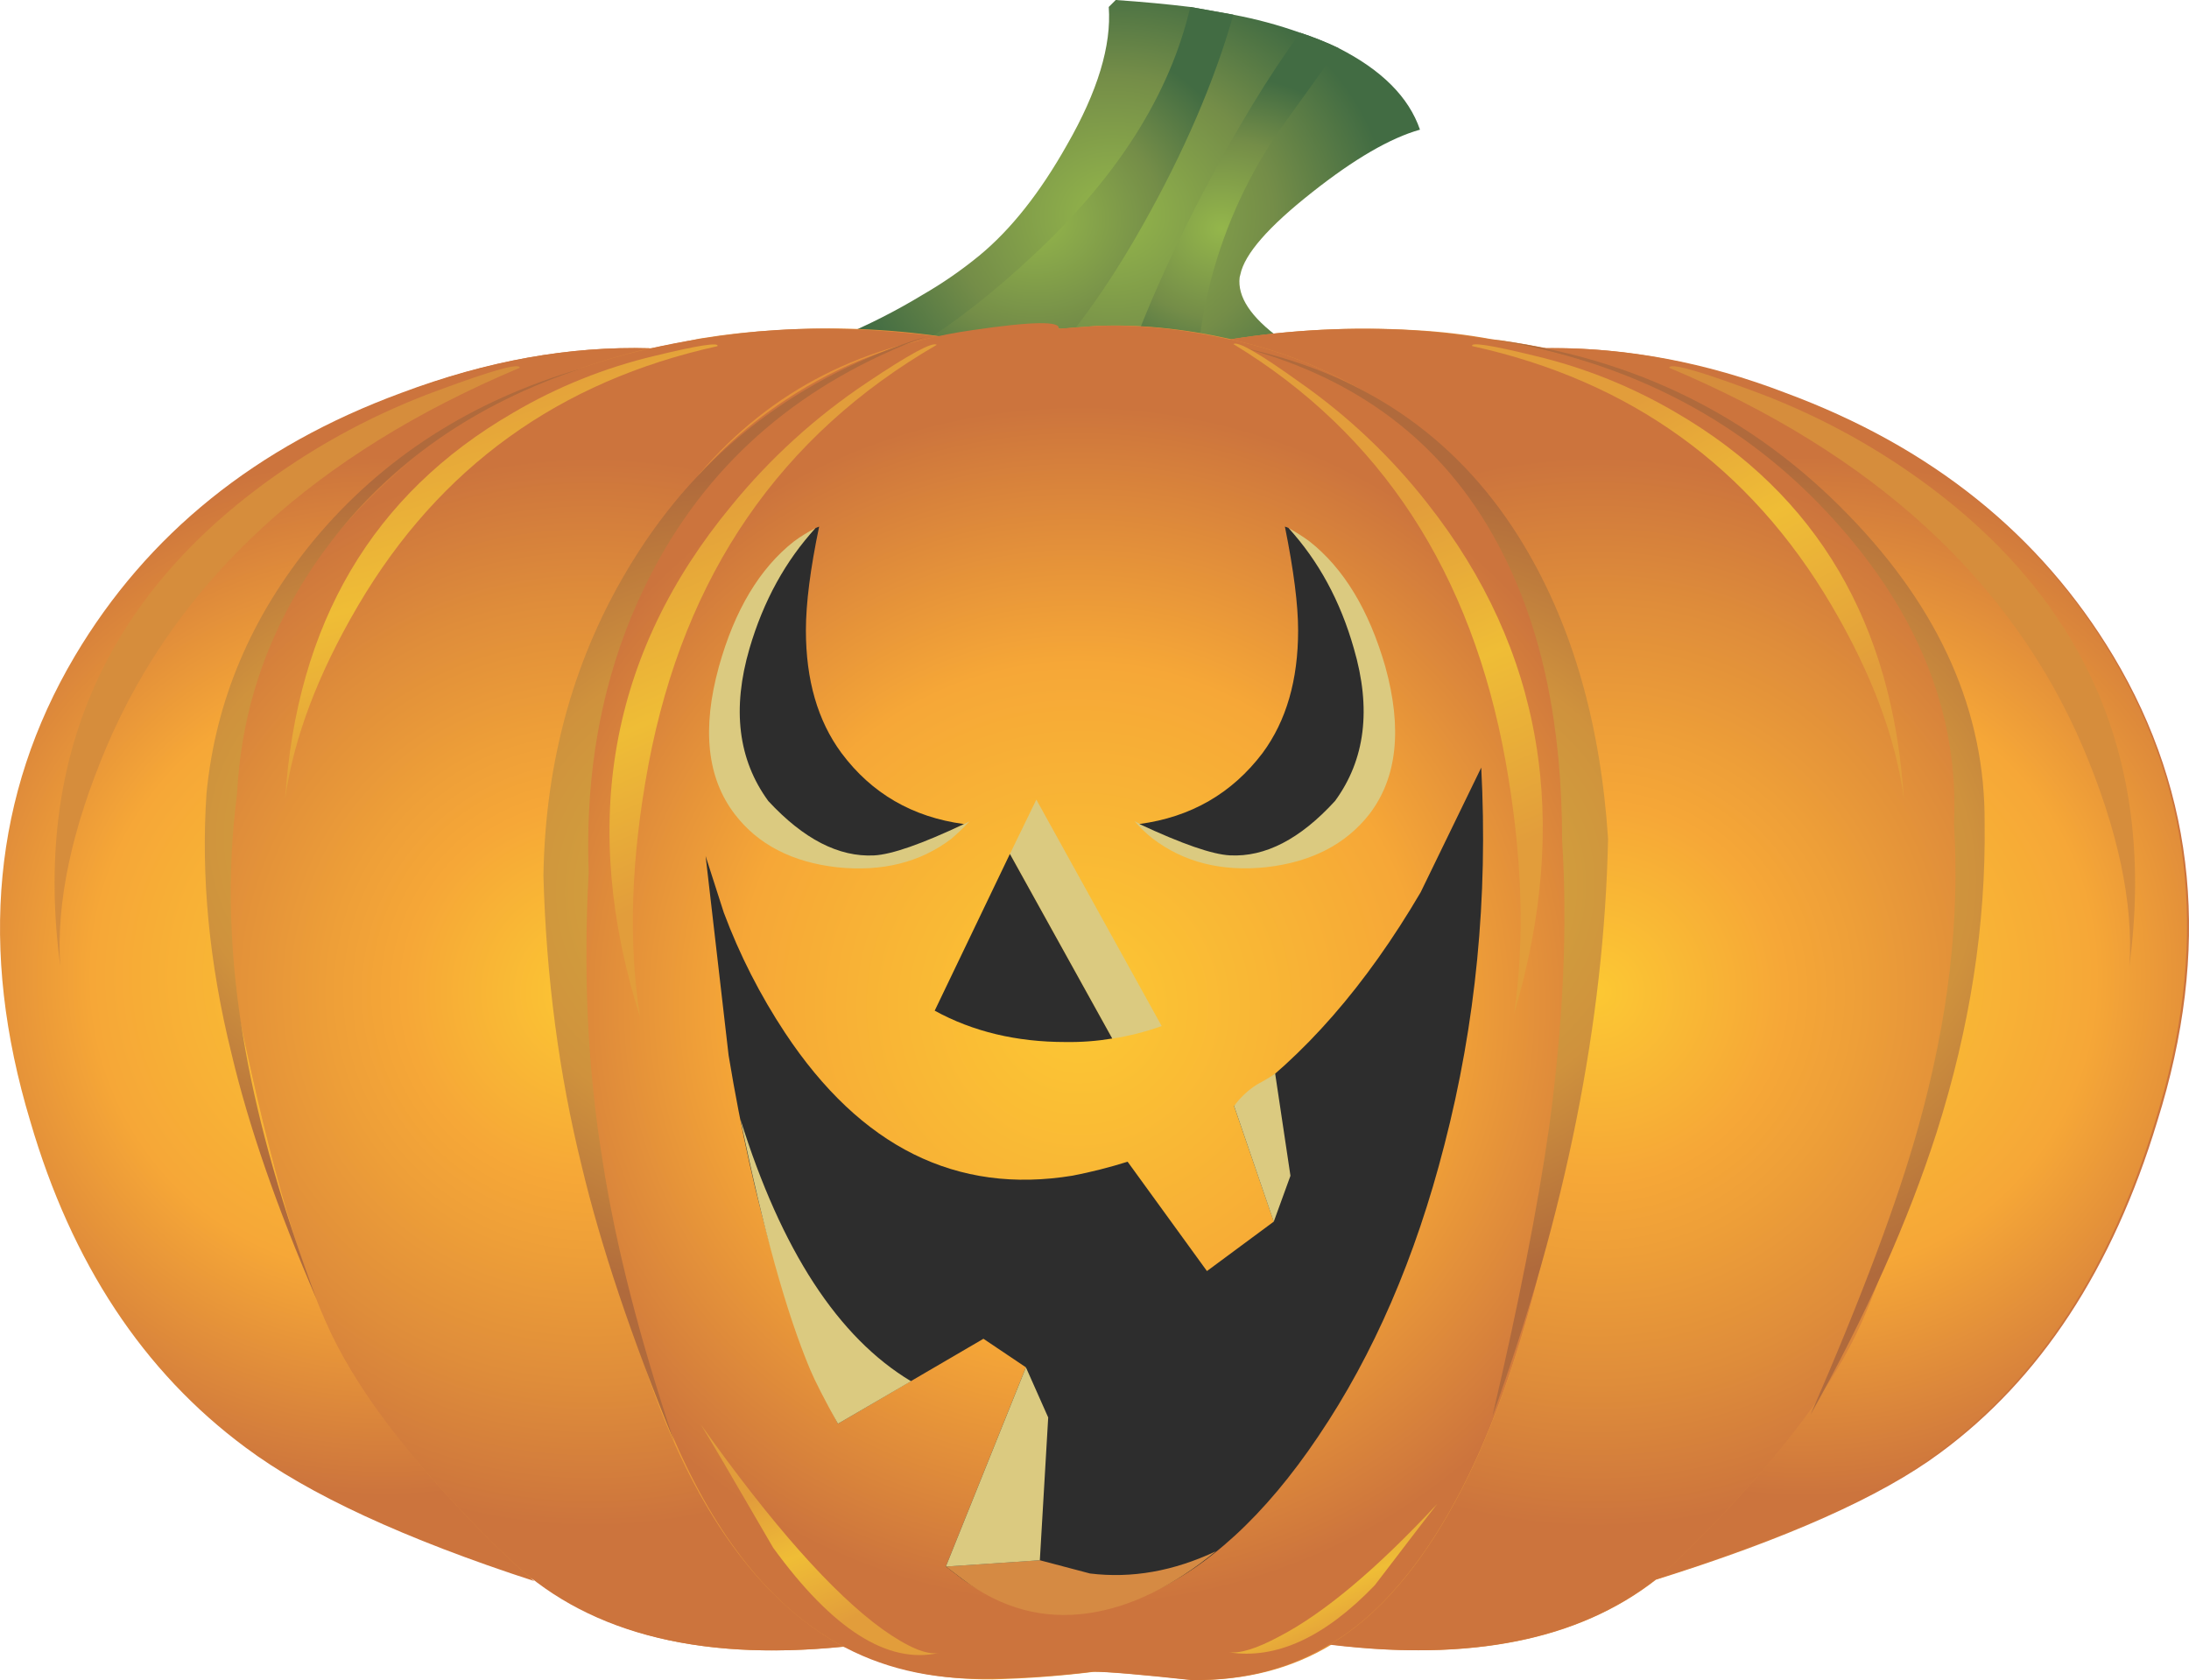 <?xml version="1.0" encoding="iso-8859-1"?>
<!-- Generator: Adobe Illustrator 20.1.0, SVG Export Plug-In . SVG Version: 6.00 Build 0)  -->
<svg version="1.0" id="Layer_1" xmlns="http://www.w3.org/2000/svg" xmlns:xlink="http://www.w3.org/1999/xlink" x="0px" y="0px"
	 viewBox="0 0 965.67 741.28" enable-background="new 0 0 965.67 741.28" xml:space="preserve">
<title>pumpkins_0019</title>
<radialGradient id="SVGID_1_" cx="513.113" cy="428.887" r="19.87" gradientTransform="matrix(6.14 0 0 -5.33 -2659.77 2380.8)" gradientUnits="userSpaceOnUse">
	<stop  offset="0" style="stop-color:#94B64B"/>
	<stop  offset="0.58" style="stop-color:#748D48"/>
	<stop  offset="1" style="stop-color:#426C43"/>
</radialGradient>
<path fill="url(#SVGID_1_)" d="M489.12,3.07c1.253,17.007-4.887,37.29-18.42,60.85c-11.88,21.107-24.78,37.397-38.7,48.87
	c-7.809,6.407-16.13,12.163-24.88,17.21c-11.602,7.044-23.716,13.208-36.24,18.44l-13.82,4.92l4.61,6.45
	c3.025,3.43,6.422,6.512,10.13,9.19c7.573,5.533,16.993,9.94,28.26,13.22h0.31c10.07,2.495,20.352,4.038,30.71,4.61
	c14.333,1.027,33.667,0.413,58-1.84L600,168.11l-16.89-7.68c-7.573-4.1-13-7.277-16.28-9.53l-2.15-1.54
	c-12.9-9.427-18.837-18.427-17.81-27l0.31-1.23c1.84-9.013,12.383-21.1,31.63-36.26c18.633-14.753,34.503-23.973,47.61-27.66
	c-4.913-14.34-16.89-26.34-35.93-36c-5.483-2.605-11.124-4.863-16.89-6.76c-9.702-3.453-19.664-6.128-29.79-8l-18.75-3.38
	C515.02,1.843,504.067,0.82,492.2,0L489.12,3.07z"/>
<radialGradient id="SVGID_2_" cx="513.113" cy="428.897" r="15.7" gradientTransform="matrix(6.14 0 0 -5.33 -2693.55 2382.63)" gradientUnits="userSpaceOnUse">
	<stop  offset="0" style="stop-color:#94B64B"/>
	<stop  offset="0.58" style="stop-color:#748D48"/>
	<stop  offset="1" style="stop-color:#426C43"/>
</radialGradient>
<path fill="url(#SVGID_2_)" d="M504.17,99.27c18.227-32.373,31.537-63.313,39.93-92.82l-19-3.38
	c-9.04,38.727-32.407,75.503-70.1,110.33c-29.26,27.253-56.993,45.787-83.2,55.6c7.573,5.533,17.093,9.94,28.56,13.22
	c10.07,2.495,20.352,4.038,30.71,4.61C456.67,169.61,481.037,140.423,504.17,99.27z"/>
<radialGradient id="SVGID_3_" cx="513.093" cy="428.847" r="12.72" gradientTransform="matrix(6.14 0 0 -5.33 -2611.55 2386.76)" gradientUnits="userSpaceOnUse">
	<stop  offset="0" style="stop-color:#94B64B"/>
	<stop  offset="0.58" style="stop-color:#748D48"/>
	<stop  offset="1" style="stop-color:#426C43"/>
</radialGradient>
<path fill="url(#SVGID_3_)" d="M573.59,14.44C559.663,33.48,545.133,57.453,530,86.36c-18.667,35.853-32.293,68.733-40.88,98.64
	l43-5.53c-4.913-10.447-4.607-27.553,0.92-51.32c5.929-24.921,16.335-48.558,30.71-69.76l26.72-37.19
	C584.991,18.595,579.353,16.337,573.59,14.44z"/>
<radialGradient id="SVGID_4_" cx="513.123" cy="418.188" r="65.32" gradientTransform="matrix(6.14 0 0 -6.15 -2668.37 3015.53)" gradientUnits="userSpaceOnUse">
	<stop  offset="0" style="stop-color:#FCC833"/>
	<stop  offset="0.57" style="stop-color:#F6A737"/>
	<stop  offset="1" style="stop-color:#CC743D"/>
</radialGradient>
<path fill="url(#SVGID_4_)" d="M308.84,149.36l-21.5,4.3c-36.04-1.02-72.487,5.537-109.34,19.67
	C113.913,196.897,65.913,235.62,34,289.5C-2.24,350.353-8.907,418.787,14,494.8c18.427,62.493,50.06,110.437,94.9,143.83
	c27.847,20.487,70.437,40.053,127.77,58.7c32.667,25.333,77.61,35.067,134.83,29.2l2.15,0.31c18.427,9.627,39.823,14.34,64.19,14.14
	c15.101-0.368,30.173-1.5,45.16-3.39c6.347,0,20.883,1.23,43.61,3.69c22.933,0.207,43.203-5.017,60.81-15.67
	c61.213,7.593,108.917-1.943,143.11-28.61c57.533-18,99.303-36.643,125.31-55.93c44.227-32.58,76.17-81.343,95.83-146.29
	c23.753-75.6,17.303-144.033-19.35-205.3c-32.147-53.653-80.367-92.37-144.66-116.15c-35.22-13.553-70.337-20.11-105.35-19.67
	c-10.667-2.047-18.753-3.38-24.26-4c-11.265-2.068-22.652-3.404-34.09-4c-26.889-1.585-53.871-0.244-80.47,4h-0.31
	c-21.087-4.713-40.947-6.66-59.58-5.84l-15.66,1.23c-3.893-0.407-9.227-0.61-16-0.61c-13.648,0.222-27.235,1.871-40.54,4.92
	l3.69-0.92c-23.898-3.437-48.089-4.365-72.18-2.77C331.495,146.281,320.121,147.513,308.84,149.36z"/>
<radialGradient id="SVGID_5_" cx="513.103" cy="418.208" r="38.42" gradientTransform="matrix(6.14 0 0 -6.15 -2446 3009.69)" gradientUnits="userSpaceOnUse">
	<stop  offset="0" style="stop-color:#FCC833"/>
	<stop  offset="0.35" style="stop-color:#F6A737"/>
	<stop  offset="0.49" style="stop-color:#EE9F38"/>
	<stop  offset="0.73" style="stop-color:#DF8D3A"/>
	<stop  offset="1" style="stop-color:#CC743D"/>
</radialGradient>
<path fill="url(#SVGID_5_)" d="M596.93,170c21.675,11.521,40.795,27.308,56.21,46.41c41.567,51.833,56.82,127.743,45.76,227.73
	c-5.333,48.353-12.807,90.763-22.42,127.23c-15.153,56.753-34.913,99.37-59.28,127.85c-9.827,11.473-20.063,20.283-30.71,26.43
	c69,8.4,120.7-4.507,155.1-38.72l5.53-5.53c34.807-34.627,58.763-65.667,71.87-93.12c14.74-30.527,29.38-82.773,43.92-156.74
	c6.76-33.393,7.067-65.56,0.92-96.5c-8.6-45.893-30.2-85.333-64.8-118.32c-37.267-35.447-84.463-57.78-141.59-67
	c-12.9-2.047-24.263-3.38-34.09-4c-26.992-1.59-54.077-0.249-80.78,4C561.579,153.805,579.891,160.636,596.93,170z"/>
<radialGradient id="SVGID_6_" cx="719.217" cy="418.198" r="38.4" gradientTransform="matrix(-6.14 0 0 -6.15 4676.74 3009.69)" gradientUnits="userSpaceOnUse">
	<stop  offset="0" style="stop-color:#FCC833"/>
	<stop  offset="0.35" style="stop-color:#F6A737"/>
	<stop  offset="0.49" style="stop-color:#EE9F38"/>
	<stop  offset="0.73" style="stop-color:#DF8D3A"/>
	<stop  offset="1" style="stop-color:#CC743D"/>
</radialGradient>
<path fill="url(#SVGID_6_)" d="M342,145.67c-9.827,0.613-21.19,1.947-34.09,4c-57.333,9.22-104.63,31.553-141.89,67
	c-34.6,32.987-56.2,72.43-64.8,118.33c-5.938,31.923-5.626,64.696,0.92,96.5c14.74,73.967,29.38,126.213,43.92,156.74
	c13.107,27.453,37.063,58.493,71.87,93.12l5.53,5.22c33.373,33.193,82.923,46.527,148.65,40
	C310.883,693.147,272.18,605.743,256,464.37c-12.487-104.08,1.333-184.397,41.46-240.95c28.873-40.773,67.777-65.773,116.71-75
	C387.357,145.153,363.3,144.237,342,145.67z"/>
<radialGradient id="SVGID_7_" cx="719.217" cy="417.733" r="37.04" gradientTransform="matrix(-6.14 0 0 -6.19 4586.13 3016.51)" gradientUnits="userSpaceOnUse">
	<stop  offset="0" style="stop-color:#FCC833"/>
	<stop  offset="0.57" style="stop-color:#F6A737"/>
	<stop  offset="1" style="stop-color:#CC743D"/>
</radialGradient>
<path fill="url(#SVGID_7_)" d="M177.08,173.33C112.993,196.897,64.967,235.62,33,289.5C-3,350.353-9.54,418.787,13.38,494.8
	c18.22,62.493,49.853,110.437,94.9,143.83c27.64,20.667,70.127,40.333,127.46,59c-4.3-3.454-8.403-7.147-12.29-11.06l-5.53-5.22
	c-34.807-34.627-58.763-65.667-71.87-93.12c-14.54-30.527-29.18-82.773-43.92-156.74c-6.753-33.393-7.057-65.557-0.91-96.49
	c8-42.82,27.553-80.11,58.66-111.87c33.173-34.213,75.353-57.367,126.54-69.46C251.2,152.643,214.753,159.197,177.08,173.33z"/>
<radialGradient id="SVGID_8_" cx="513.093" cy="417.733" r="37.08" gradientTransform="matrix(6.14 0 0 -6.19 -2355.71 3016.53)" gradientUnits="userSpaceOnUse">
	<stop  offset="0" style="stop-color:#FCC833"/>
	<stop  offset="0.57" style="stop-color:#F6A737"/>
	<stop  offset="1" style="stop-color:#CC743D"/>
</radialGradient>
<path fill="url(#SVGID_8_)" d="M931.7,289.5c-32.147-53.887-80.48-92.61-145-116.17c-37.24-14.133-73.473-20.69-108.7-19.67
	c51.6,12.087,93.983,35.137,127.15,69.15c31.133,31.76,50.69,69.157,58.67,112.19c6.14,30.94,5.833,63.107-0.92,96.5
	c-14.533,73.96-29.167,126.203-43.9,156.73c-13.107,27.453-37.063,58.493-71.87,93.12l-5.53,5.53
	c-3.676,3.616-7.577,6.997-11.68,10.12c57.533-18.233,99.303-36.98,125.31-56.24c44-32.373,75.84-81.04,95.52-146
	C974.497,418.98,968.147,350.56,931.7,289.5z"/>
<radialGradient id="SVGID_9_" cx="513.073" cy="418.178" r="43.06" gradientTransform="matrix(6.14 0 0 -6.15 -2674.2 3015.53)" gradientUnits="userSpaceOnUse">
	<stop  offset="0" style="stop-color:#FCC833"/>
	<stop  offset="0.57" style="stop-color:#F6A737"/>
	<stop  offset="1" style="stop-color:#CC743D"/>
</radialGradient>
<path fill="url(#SVGID_9_)" d="M428.93,145.67c-30.507,4.3-57.943,14.543-82.31,30.73c-77.4,50.813-107.5,146.813-90.3,288
	c16.993,140.533,54.667,227.4,113.02,260.6c19.04,10.86,41.04,16.083,66,15.67c15.605-0.146,31.19-1.171,46.68-3.07
	c6.347,0,20.883,1.23,43.61,3.69c23.14,0.207,43.41-5.017,60.81-15.67c10.667-6.147,20.903-14.957,30.71-26.43
	c24.367-28.48,44.127-71.097,59.28-127.85c9.627-36.467,17.1-78.877,22.42-127.23c11.06-100-4.193-175.91-45.76-227.73
	c-15.404-19.086-34.506-34.862-56.16-46.38c-17.039-9.364-35.351-16.195-54.36-20.28h-0.31c-20.887-4.713-40.747-6.66-59.58-5.84
	L467,145.06C468.033,141.573,455.343,141.777,428.93,145.67z"/>
<radialGradient id="SVGID_10_" cx="513.093" cy="418.158" r="29.69" gradientTransform="matrix(6.14 0 0 -6.15 -2827.15 2965.13)" gradientUnits="userSpaceOnUse">
	<stop  offset="0" style="stop-color:#D4AC3E"/>
	<stop  offset="0.57" style="stop-color:#CF923D"/>
	<stop  offset="1" style="stop-color:#B06A3C"/>
</radialGradient>
<path fill="url(#SVGID_10_)" d="M259.7,385.08c-1.84-50.2,7.887-95.173,29.18-134.92c25.593-47.74,65.52-81.65,119.78-101.73
	c-56.513,17.627-99.733,50.72-129.66,99.28c-25.333,40.973-38.423,87.173-39.27,138.6c1.227,44.873,6.857,87.593,16.89,128.16
	c8.393,35.24,22.01,75.807,40.85,121.7c-15.333-45.487-25.877-86.77-31.63-123.85C259.28,471.953,257.233,429.54,259.7,385.08z"/>
<radialGradient id="SVGID_11_" cx="513.113" cy="418.208" r="28.62" gradientTransform="matrix(6.14 0 0 -6.15 -2522.17 2962.36)" gradientUnits="userSpaceOnUse">
	<stop  offset="0" style="stop-color:#D4AC3E"/>
	<stop  offset="0.57" style="stop-color:#CF923D"/>
	<stop  offset="1" style="stop-color:#B06A3C"/>
</radialGradient>
<path fill="url(#SVGID_11_)" d="M672.48,240.95c-27.653-46.307-68.707-75.403-123.16-87.29c52.62,14.347,90.513,44.57,113.68,90.67
	c17.407,34.213,26.11,76.317,26.11,126.31c2.46,38.727,0.513,81.24-5.84,127.54c-4.913,34.42-13.207,76.627-24.88,126.62
	c32.353-89.333,49.353-174.26,51-254.78C706.077,319.62,693.773,276.597,672.48,240.95z"/>
<radialGradient id="SVGID_12_" cx="513.093" cy="418.178" r="30.04" gradientTransform="matrix(6.14 0 0 -6.15 -2384.88 2959.91)" gradientUnits="userSpaceOnUse">
	<stop  offset="0" style="stop-color:#D4AC3E"/>
	<stop  offset="0.57" style="stop-color:#CF923D"/>
	<stop  offset="1" style="stop-color:#B06A3C"/>
</radialGradient>
<path fill="url(#SVGID_12_)" d="M875.5,363.26c0.407-48.967-19.557-94.247-59.89-135.84c-42.587-44.053-95.31-69.97-158.17-77.75
	c62.453,9.833,113.333,36.777,152.64,80.83c36.853,41.18,54.16,85.537,51.92,133.07c2.667,42-2.553,86.46-15.66,133.38
	c-9.007,32.58-24.877,74.99-47.61,127.23c24.573-44.053,43.103-85.543,55.59-124.47C869.053,453.41,876.113,407.927,875.5,363.26z"
	/>
<radialGradient id="SVGID_13_" cx="513.103" cy="418.178" r="25.48" gradientTransform="matrix(6.14 0 0 -6.15 -2977.95 2940.85)" gradientUnits="userSpaceOnUse">
	<stop  offset="0" style="stop-color:#D4AC3E"/>
	<stop  offset="0.57" style="stop-color:#CF923D"/>
	<stop  offset="1" style="stop-color:#B06A3C"/>
</radialGradient>
<path fill="url(#SVGID_13_)" d="M104.6,350c2.047-39.953,15.457-76.423,40.23-109.41c27.233-36.267,64.5-62.287,111.8-78.06
	c-48.527,14.14-87.943,39.443-118.25,75.91c-27.64,33.6-43.407,70.89-47.3,111.87c-2.46,36.667,1.227,74.877,11.06,114.63
	c7.573,31.96,20.063,68.02,37.47,108.18c-14.947-39.953-25.39-76.527-31.33-109.72C101.113,423.687,99.887,385.887,104.6,350z"/>
<linearGradient id="SVGID_14_" gradientUnits="userSpaceOnUse" x1="786.226" y1="766.079" x2="776.296" y2="742.428" gradientTransform="matrix(6.14 0 0 6.15 -4453.72 -4349.1)">
	<stop  offset="0" style="stop-color:#E29D3B"/>
	<stop  offset="0.47" style="stop-color:#EFBD36"/>
	<stop  offset="1" style="stop-color:#E29D3B"/>
</linearGradient>
<path fill="url(#SVGID_14_)" d="M286.11,337.14c15.767-83.387,58.15-145.053,127.15-185c-1.84-1.433-12.077,4.1-30.71,16.6
	c-22.57,15.038-42.758,33.375-59.89,54.4c-53.853,65.14-67.267,140.427-40.24,225.86C277.1,416.02,278.33,378.733,286.11,337.14z"/>
<linearGradient id="SVGID_15_" gradientUnits="userSpaceOnUse" x1="764.678" y1="759.131" x2="757.328" y2="734.801" gradientTransform="matrix(6.14 0 0 6.15 -4453.72 -4349.1)">
	<stop  offset="0" style="stop-color:#E29D3B"/>
	<stop  offset="0.47" style="stop-color:#EFBD36"/>
	<stop  offset="1" style="stop-color:#E29D3B"/>
</linearGradient>
<path fill="url(#SVGID_15_)" d="M288.87,157c-22.029,5.211-43.148,13.706-62.65,25.2c-61.833,35.867-95.31,92.637-100.43,170.31
	c3.687-26.667,14.437-55.147,32.25-85.44c35.833-60.853,88.66-98.963,158.48-114.33C317.333,150.913,308.117,152.333,288.87,157z"/>
<path fill="#D68D3C" d="M229.29,162.27c0-2.253-11.877,1.023-35.63,9.83c-27.168,9.883-52.809,23.54-76.17,40.57
	c-72.48,52.887-102.783,124.087-90.91,213.6c-1.84-28.067,5.02-60.44,20.58-97.12C78.487,255.803,139.197,200.177,229.29,162.27z"/>
<linearGradient id="SVGID_16_" gradientUnits="userSpaceOnUse" x1="842.179" y1="736.168" x2="854.379" y2="758.438" gradientTransform="matrix(6.14 0 0 6.15 -4453.72 -4349.1)">
	<stop  offset="0" style="stop-color:#E29D3B"/>
	<stop  offset="0.47" style="stop-color:#EFBD36"/>
	<stop  offset="1" style="stop-color:#E29D3B"/>
</linearGradient>
<path fill="url(#SVGID_16_)" d="M677.09,157c-19.247-4.713-28.46-6.147-27.64-4.3c69.82,15.333,122.647,53.443,158.48,114.33
	c17.813,30.32,28.46,58.8,31.94,85.44c-4.913-77.42-38.29-134.16-100.13-170.22C720.241,170.739,699.121,162.227,677.09,157z"/>
<path fill="#D68D3C" d="M736.36,162.27c90.093,37.907,150.907,93.637,182.44,167.19c15.56,36.667,22.42,68.937,20.58,96.81
	c11.873-89.513-18.43-160.713-90.91-213.6c-23.361-17.03-49.002-30.687-76.17-40.57C748.547,163.293,736.567,160.017,736.36,162.27z
	"/>
<linearGradient id="SVGID_17_" gradientUnits="userSpaceOnUse" x1="824.636" y1="744.42" x2="834.437" y2="767.8" gradientTransform="matrix(6.14 0 0 6.15 -4453.72 -4349.1)">
	<stop  offset="0" style="stop-color:#E29D3B"/>
	<stop  offset="0.47" style="stop-color:#EFBD36"/>
	<stop  offset="1" style="stop-color:#E29D3B"/>
</linearGradient>
<path fill="url(#SVGID_17_)" d="M544.1,151.82c65.113,39.54,105.143,100.903,120.09,184.09c7.373,41.387,8.603,78.573,3.69,111.56
	c25.413-85.647,12.717-160.737-38.09-225.27c-16.138-20.663-35.28-38.79-56.79-53.78C555.573,155.92,545.94,150.387,544.1,151.82z"
	/>
<linearGradient id="SVGID_18_" gradientUnits="userSpaceOnUse" x1="782.524" y1="813.411" x2="786.654" y2="823.261" gradientTransform="matrix(6.14 0 0 6.15 -4453.72 -4349.1)">
	<stop  offset="0" style="stop-color:#E29D3B"/>
	<stop  offset="0.47" style="stop-color:#EFBD36"/>
	<stop  offset="1" style="stop-color:#E29D3B"/>
</linearGradient>
<path fill="url(#SVGID_18_)" d="M309.14,628.49c3.16,4.98,13.807,23.113,31.94,54.4c26.207,36.06,50.573,51.53,73.1,46.41
	c-5.333,1.027-13.627-2.457-24.88-10.45C367.413,703.023,340.693,672.903,309.14,628.49z"/>
<linearGradient id="SVGID_19_" gradientUnits="userSpaceOnUse" x1="822.772" y1="824.284" x2="819.822" y2="817.254" gradientTransform="matrix(6.14 0 0 6.15 -4453.72 -4349.1)">
	<stop  offset="0" style="stop-color:#E29D3B"/>
	<stop  offset="0.47" style="stop-color:#EFBD36"/>
	<stop  offset="1" style="stop-color:#E29D3B"/>
</linearGradient>
<path fill="url(#SVGID_19_)" d="M606.45,699.48c16.667-21.827,25.88-33.827,27.64-36c-26.9,28.927-50.233,48.493-70,58.7
	c-9.74,5.213-17.103,7.487-22.09,6.82C562.813,732.333,584.297,722.493,606.45,699.48z"/>
<path fill="#2D2D2D" d="M319.28,402.6l-8-24.89l10.14,87.9c11.053,66.787,27.13,120.977,48.23,162.57l64.19-37.49l18.74,12.6
	l-35.32,87.9l7.68,5.84c24.573,17.007,51.19,19.363,79.85,7.07c27.64-11.887,53.233-35.347,76.78-70.38
	c24.367-36.06,42.897-78.88,55.59-128.46c13.893-53.687,19.32-109.213,16.28-166.58l-26.72,55
	c-24.16,41.187-51.597,72.627-82.31,94.32l17.51,51l-29.48,21.82l-35-48.25c-7.965,2.505-16.064,4.558-24.26,6.15
	c-51.187,8.4-93.47-12.6-126.85-63C335.335,439.092,326.261,421.272,319.28,402.6z"/>
<path fill="#DBCA80" d="M561.91,539.05l7.37-20.28l-6.76-45.18c-0.82,0.82-3.487,2.46-8,4.92c-3.948,2.485-7.381,5.707-10.11,9.49
	L561.91,539.05z"/>
<path fill="#D58A43" d="M480.22,711.77c18.427-2.667,37.163-11.783,56.21-27.35c-18.633,8.813-37.163,12.09-55.59,9.83l-22.11-5.84
	l-41.46,2.77l7.68,5.84C441.937,709.727,460.36,714.643,480.22,711.77z"/>
<path fill="#DBCA80" d="M458.72,688.42l3.69-63l-9.83-22.13l-35.32,87.9L458.72,688.42z"/>
<path fill="#DBCA80" d="M401.9,609.43c-32.147-19.26-57.23-57.78-75.25-115.56c10,48.56,20.237,85.337,30.71,110.33
	c2.253,5.333,6.35,13.333,12.29,24L401.9,609.43z"/>
<path fill="#DBCA80" d="M457.18,352.81l-11.67,24l45.15,81.44c7.431-1.139,14.734-2.991,21.81-5.53L457.18,352.81z"/>
<path fill="#2D2D2D" d="M470.08,459.76c6.892,0.102,13.78-0.414,20.58-1.54l-45.15-81.44l-33.17,69.15
	C429.133,455.15,448.38,459.76,470.08,459.76z"/>
<path fill="#DBCA80" d="M577.58,238.79c-2.939-2.146-6.015-4.097-9.21-5.84c10.24,11.267,16.69,29.81,19.35,55.63
	c2.667,26.667-0.61,45.823-9.83,57.47c-8.806,11.629-21.579,19.616-35.89,22.44c-14.112,2.93-28.806,0.75-41.46-6.15
	c2.403,2.821,5.083,5.394,8,7.68c13.72,10.447,30.407,14.647,50.06,12.6c19.86-2.253,35.013-10.04,45.46-23.36
	c12.287-16,14.64-37.717,7.06-65.15C603.913,269.117,592.733,250.677,577.58,238.79z"/>
<path fill="#2D2D2D" d="M572.66,278.13c0,21.92-5.22,39.95-15.66,54.09c-13.513,17.853-31.633,28.303-54.36,31.35
	c18.84,8.813,32.15,13.423,39.93,13.83c15.56,0.82,31.02-7.18,46.38-24c13.333-18.233,16.097-40.667,8.29-67.3
	c-5.94-20.9-15.563-38.623-28.87-53.17l-1.54-0.61C570.717,251.593,572.66,266.863,572.66,278.13z"/>
<path fill="#DBCA80" d="M359.82,233c-3.332,1.676-6.516,3.63-9.52,5.84c-15.153,11.887-26.21,30.327-33.17,55.32
	c-7.573,27.453-5.22,49.17,7.06,65.15c10.24,13.333,25.29,21.12,45.15,23.36c19.86,2.047,36.65-2.153,50.37-12.6
	c2.802-2.415,5.473-4.978,8-7.68c-12.77,6.888-27.556,9.065-41.77,6.15c-14.336-2.826-27.13-10.832-35.94-22.49
	c-9.007-11.68-12.18-30.837-9.52-57.47C343.14,262.767,349.587,244.24,359.82,233z"/>
<path fill="#2D2D2D" d="M371.19,332.22c-10.447-14.147-15.67-32.177-15.67-54.09c0-11.88,1.947-27.143,5.84-45.79l-1.54,0.61
	c-13.333,14.547-23.06,32.27-29.18,53.17c-7.78,26.667-5.017,49.1,8.29,67.3c15.56,16.8,31.12,24.8,46.68,24
	c7.78-0.407,20.987-5.017,39.62-13.83C402.51,360.53,384.497,350.073,371.19,332.22z"/>
</svg>
